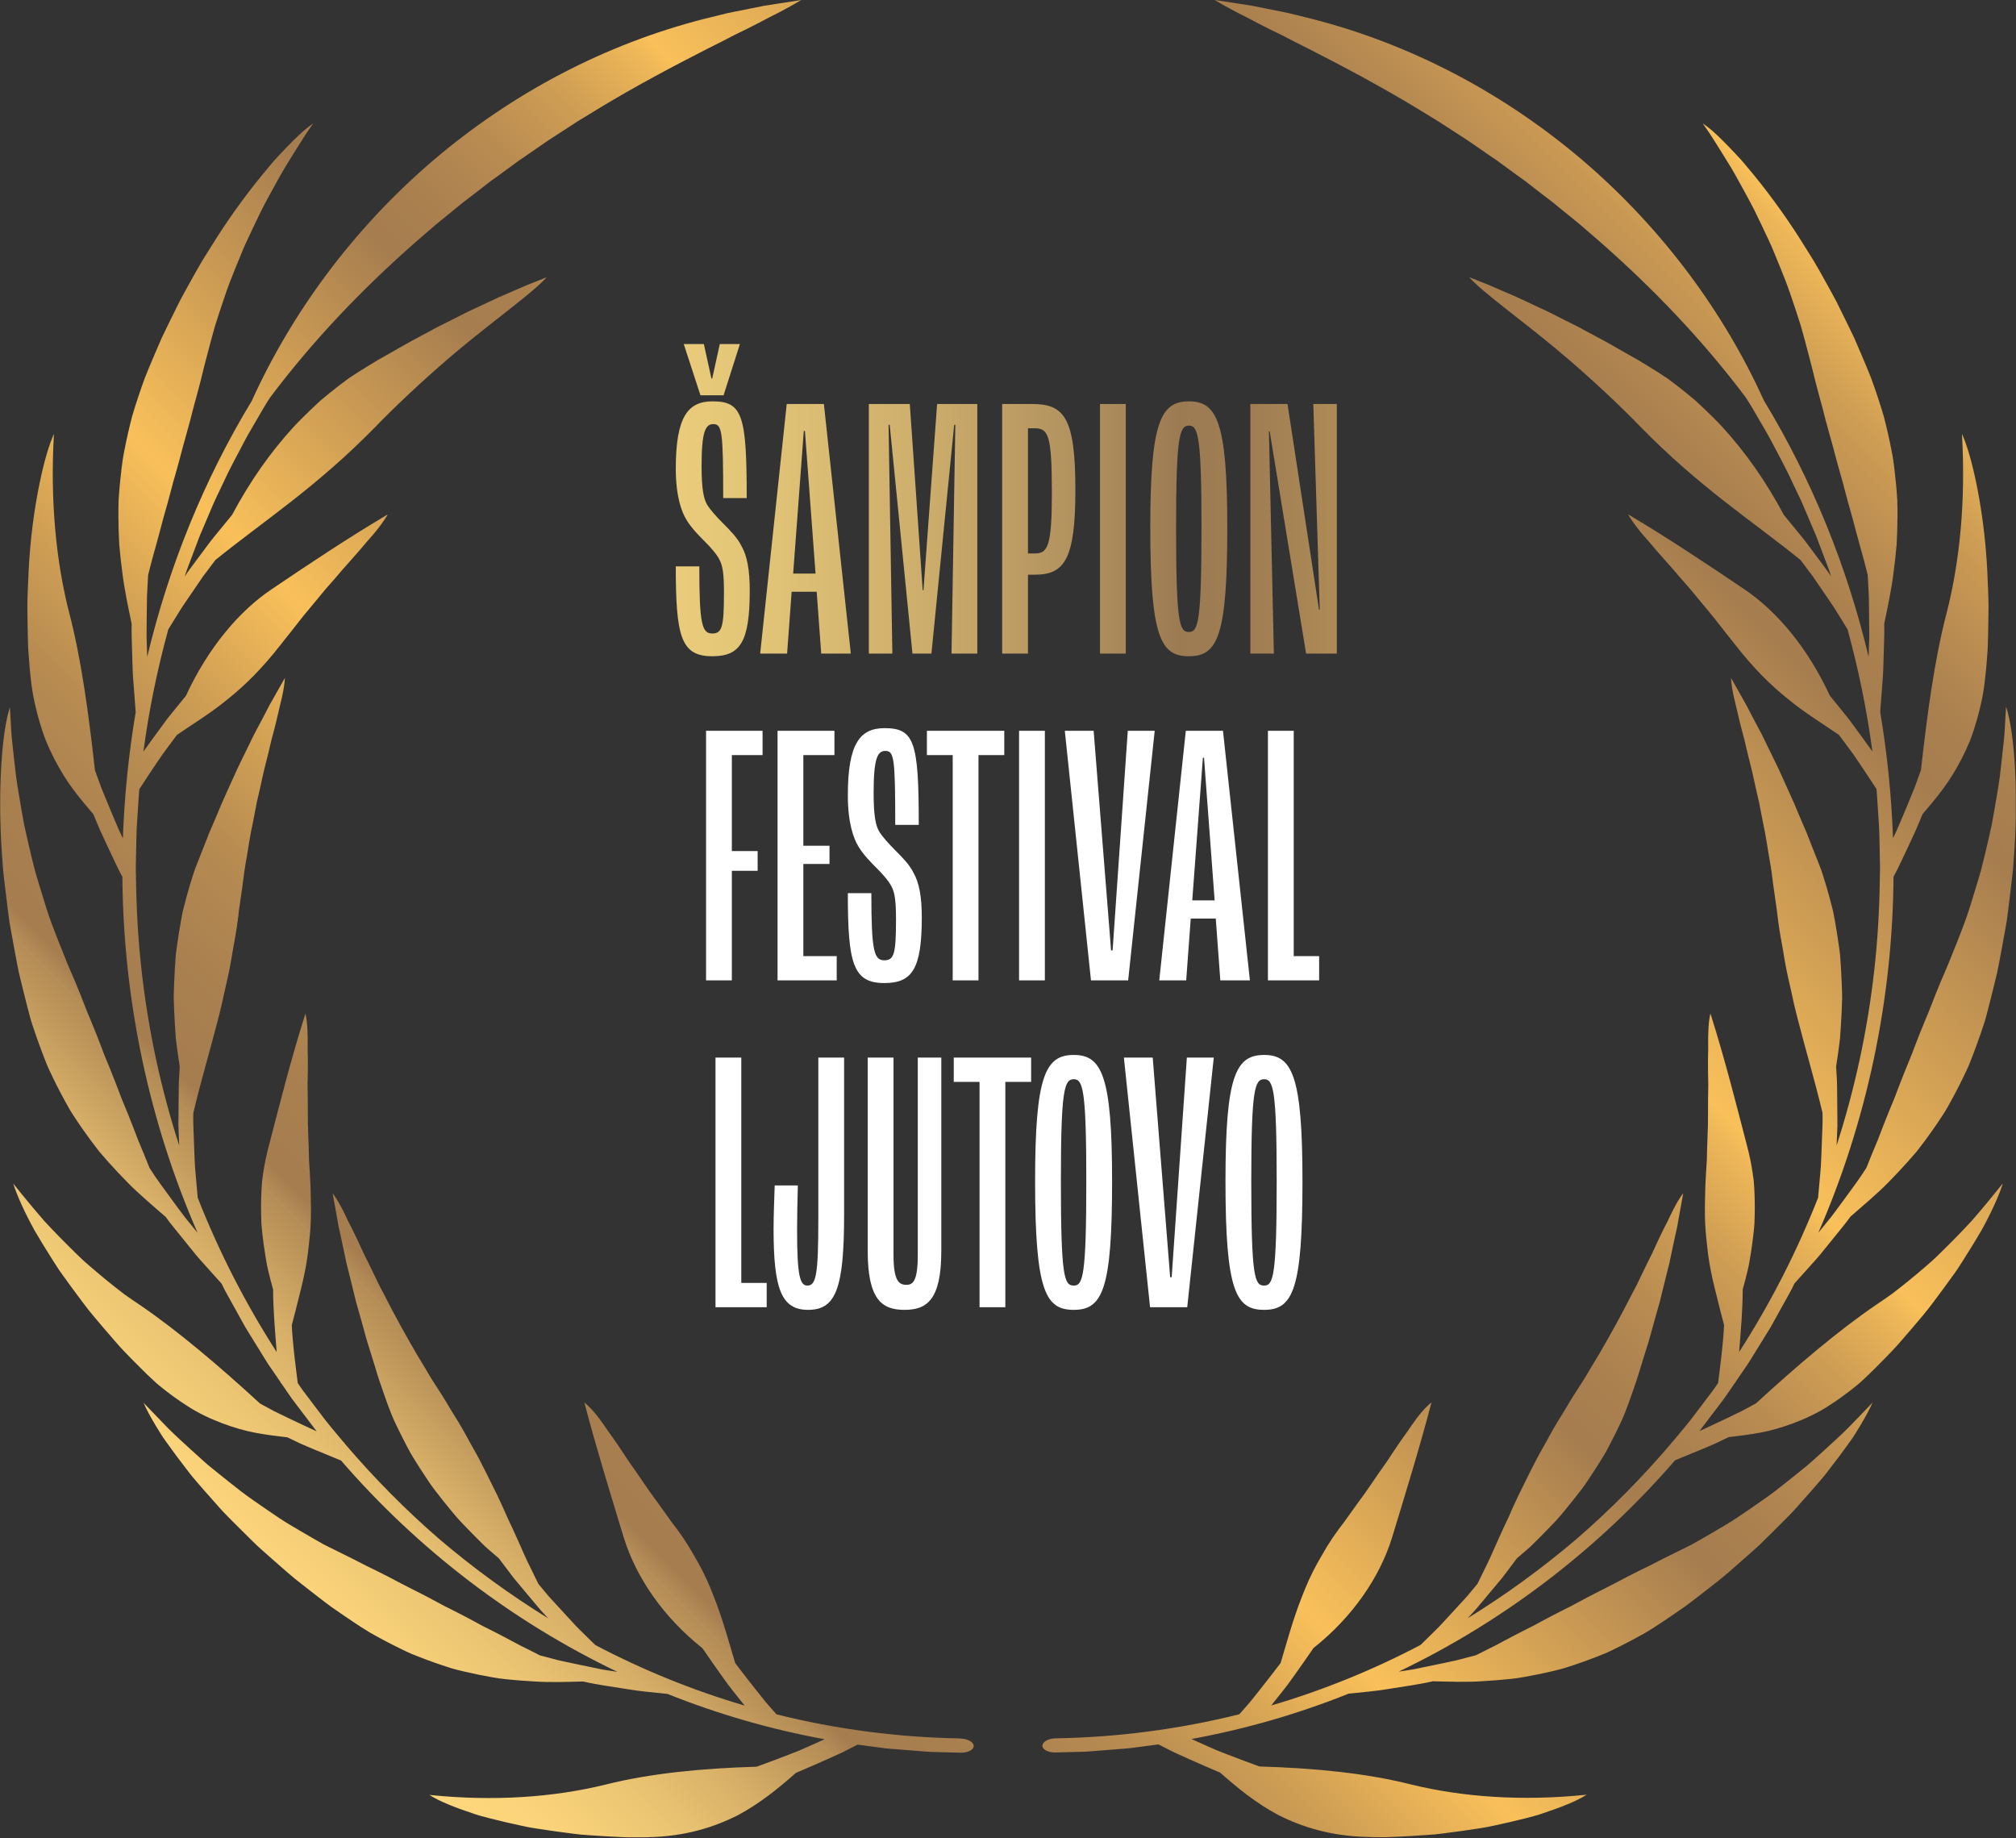 <svg xmlns="http://www.w3.org/2000/svg" width="691" height="630" viewBox="0 0 691 630" fill="none"><rect x="0" y="0" width="691" height="630" fill="#333333" stroke="none"/><g clip-path="url(#clip0_424_2721)"><path d="M329.18 595.79C307.96 595.44 286.78 592.68 266.14 587.54C264.88 586.11 263.63 584.71 262.41 583.27L258.84 578.8C256.49 575.83 254.21 572.89 251.99 569.96C249.72 562.33 247.71 554.87 244.73 547.36C243.28 543.51 241.58 539.68 239.48 535.88C238.96 534.93 238.41 533.99 237.84 533.03C237.28 532.03 236.7 531.04 236.09 530.04C234.87 528.05 233.53 526.06 232.06 524.08C231.34 523.06 230.3 521.85 229.18 520.2C228.05 518.62 226.73 516.79 225.3 514.79C222.38 510.98 219.29 506.12 216.1 501.68C215.29 500.59 214.55 499.38 213.8 498.24C213.04 497.11 212.29 495.99 211.55 494.89C210.08 492.7 208.57 490.76 207.29 488.79C205.97 486.88 204.71 485.19 203.52 483.83C202.93 483.15 202.36 482.54 201.81 482.02C201.26 481.51 200.78 481.01 200.3 480.66L200.42 481.15C204.39 496.3 209.16 511.69 213.93 527.36C218.12 540.6 227.24 554.13 240.76 564.86C243.01 568.14 245.33 571.46 247.72 574.8L249.53 577.31C250.14 578.13 250.77 578.91 251.4 579.72L255.24 584.54C237.57 579.35 220.39 572.38 204.01 563.76L198.88 558.72C198.02 557.91 197.21 557.01 196.39 556.13L193.95 553.49L189.14 548.25C188.74 547.81 188.34 547.39 187.95 546.94L186.81 545.57L184.54 542.84C183.33 540.35 182.11 537.86 180.89 535.37C180.28 534.16 179.73 532.85 179.16 531.58C178.6 530.31 178.03 529.04 177.46 527.75C176.32 525.21 175.16 522.67 173.95 520.15C172.81 517.54 171.63 514.91 170.37 512.29C167.77 507.15 165.22 501.59 162.05 496.09C161.23 494.74 160.5 493.25 159.69 491.81C158.89 490.36 158.05 488.9 157.17 487.44C156.28 485.99 155.37 484.52 154.43 483C153.53 481.46 152.59 479.9 151.61 478.33C150.65 476.83 149.36 474.83 147.84 472.46C146.4 470.01 144.73 467.21 142.89 464.2C139.33 458.08 135.32 450.93 131.66 443.66L130.24 440.98C129.75 440.1 129.36 439.15 128.92 438.26C128.06 436.44 127.19 434.66 126.33 432.92C124.53 429.49 123.08 426.03 121.57 422.96C120.82 421.42 120.09 419.96 119.37 418.59C118.71 417.19 118.09 415.87 117.47 414.67C116.24 412.27 115.07 410.33 114.01 408.96L114.14 409.68C114.65 412.52 115.17 415.36 115.68 418.19L116.05 420.34L116.52 422.44C116.83 423.85 117.13 425.26 117.44 426.67C117.74 428.09 118.04 429.52 118.34 430.94L118.79 433.09L119.33 435.19C120.03 438.03 120.73 440.85 121.43 443.66L121.94 445.8C122.12 446.51 122.34 447.19 122.53 447.89C122.93 449.29 123.32 450.69 123.72 452.09C124.11 453.5 124.5 454.91 124.89 456.32C125.28 457.73 125.64 459.17 126.1 460.54C126.97 463.34 127.84 466.13 128.7 468.91C129.14 470.3 129.52 471.75 130.01 473.12C130.48 474.5 130.96 475.88 131.43 477.25C132.27 479.71 133.18 482.2 134.18 484.73C135.2 487.23 136.42 489.65 137.66 492.15C138.28 493.39 138.93 494.64 139.59 495.9C140.25 497.16 140.93 498.42 141.69 499.62C143.19 502.05 144.75 504.49 146.4 506.94C148 509.44 149.83 511.76 151.71 514.11C153.6 516.44 155.49 518.85 157.55 521.12C159.65 523.34 161.8 525.56 164.02 527.76L165.69 529.41L166.53 530.23L167.41 531C168.6 532.02 169.79 533.04 170.99 534.07L174.98 539.36L175.99 540.69L177.04 541.96L179.16 544.5L183.45 549.62C184.18 550.47 184.88 551.36 185.63 552.18L187.9 554.63C174.86 546.59 162.41 537.54 150.68 527.56C139.02 517.49 128.14 506.46 118.1 494.67L118.04 494.41L117.81 494.32C115.1 491.01 112.24 487.82 109.72 484.34L105.84 479.21L103.9 476.65C103.25 475.8 102.68 474.89 102.06 474.01C101.21 467.28 100.34 460.8 100.01 454.17C100.9 450.7 101.82 447.28 102.65 443.8C103.55 440.27 104.42 436.62 105.05 432.81C105.37 430.9 105.63 428.94 105.83 426.92C106.04 424.9 106.3 422.74 106.42 420.55C106.72 416.13 106.55 411.48 106.42 406.18C106.36 404.85 106.27 403.09 106.14 401.01C106.07 399.98 106 398.86 105.92 397.67C105.89 396.47 105.86 395.2 105.83 393.88C105.76 391.25 105.66 388.42 105.54 385.51C105.47 382.58 105.54 379.52 105.49 376.52C105.47 375.03 105.44 373.53 105.42 372.05C105.45 370.56 105.48 369.08 105.5 367.63C105.54 364.74 105.53 361.97 105.45 359.43C105.54 354.28 105.37 350.01 104.68 347.35L104.54 347.84C99.69 363.15 95.75 378.81 91.74 394.28C90.92 397.57 90.28 401.09 89.83 404.82C89.53 408.48 89.42 412.35 89.51 416.41C89.53 417.42 89.56 418.45 89.61 419.48C89.68 420.5 89.79 421.52 89.9 422.56C90.13 424.63 90.4 426.74 90.73 428.88C90.9 429.95 91.08 431.04 91.26 432.12C91.44 433.21 91.64 434.31 91.91 435.38C92.43 437.54 93 439.73 93.61 441.95C93.63 449.08 94.27 456.08 94.84 463.38C84.14 446.75 75.05 429 67.77 410.49L67.12 403.18L66.81 399.56C66.74 398.34 66.71 397.12 66.65 395.9L66.38 388.65L66.25 385.06C66.2 383.87 66.25 382.65 66.26 381.45C68.84 370.49 71.99 360.09 74.89 348.75C75.63 345.91 76.31 343.02 76.92 340.06C77.57 337.09 78.34 334.02 78.91 330.86C79.21 329.28 79.49 327.67 79.74 326.04C79.98 324.41 80.37 322.73 80.64 321.02C80.93 319.31 81.2 317.58 81.44 315.8C81.55 314.91 81.67 314.02 81.78 313.11C81.89 312.2 81.97 311.29 82.14 310.36C82.42 308.56 82.76 306.17 83.14 303.34C83.32 301.93 83.52 300.41 83.73 298.8C83.93 297.19 84.29 295.49 84.57 293.73C85.19 290.2 85.69 286.39 86.56 282.49C86.94 280.54 87.33 278.55 87.72 276.55L88 275.05L88.35 273.55L89.04 270.56C89.48 268.57 89.92 266.58 90.35 264.61C90.8 262.64 91.35 260.72 91.8 258.82C92.27 256.92 92.71 255.06 93.12 253.26C93.6 251.47 94.08 249.73 94.49 248.06C94.91 246.39 95.29 244.79 95.62 243.27C95.93 241.75 96.35 240.34 96.63 239.02C97.22 236.37 97.57 234.11 97.63 232.36L97.28 232.99C95.87 235.49 94.46 237.97 93.06 240.45C92.31 241.69 91.71 242.97 91.04 244.24C90.37 245.51 89.7 246.79 89.04 248.05C88.36 249.33 87.68 250.61 87 251.88C86.37 253.18 85.75 254.47 85.12 255.76C83.88 258.36 82.52 260.95 81.31 263.58C78.97 268.85 76.41 274.14 74.25 279.52C73.67 280.87 73.1 282.21 72.53 283.55L71.66 285.57L70.87 287.6C69.79 290.33 68.71 293.05 67.65 295.76C66.62 298.19 65.9 300.69 65.1 303.28C64.33 305.87 63.6 308.53 62.91 311.26C62.53 312.63 62.33 314 62.06 315.4C61.81 316.8 61.57 318.21 61.34 319.63C61.11 321.06 60.89 322.5 60.69 323.96C60.5 325.42 60.24 326.9 60.17 328.37C59.95 331.32 59.79 334.33 59.67 337.39C59.62 338.92 59.55 340.46 59.54 342C59.6 343.54 59.65 345.09 59.71 346.64C59.85 349.75 60.04 352.9 60.28 356.07C60.65 359.22 61.12 362.38 61.61 365.57L61.41 368.92C61.34 370.04 61.27 371.17 61.28 372.27L61.21 378.99L61.16 385.79L61.42 392.58C55.1 373.02 50.76 352.76 48.49 332.26C47.35 322.01 46.75 311.7 46.62 301.38C46.6 300.09 46.54 298.8 46.54 297.51L46.62 293.64L46.78 285.9C46.78 284.61 46.89 283.32 46.97 282.04L47.22 278.18C47.4 275.61 47.52 273.03 47.75 270.46C49.85 267.24 51.95 264.07 54.04 260.97C54.57 260.2 55.07 259.42 55.62 258.66L57.29 256.38L60.61 251.9C66.27 247.98 72.32 244.38 78.08 239.6C84.02 234.86 89.94 229 96.25 220.9C97 219.86 98.14 218.52 99.41 216.91C100.67 215.31 102.13 213.45 103.72 211.42C105.33 209.41 107.17 207.3 108.98 205.08C109.9 203.98 110.78 202.84 111.75 201.73C112.72 200.63 113.7 199.51 114.68 198.4C118.44 193.89 122.51 189.62 125.66 185.76C127.35 183.89 128.84 182.13 130.05 180.53C130.66 179.73 131.19 178.97 131.66 178.26C132.12 177.55 132.57 176.92 132.89 176.32L132.45 176.57C119.03 184.53 105.91 193.3 93.04 201.99C82.07 209.35 71.4 221.89 63.71 238.48L59.97 243.07C58.74 244.62 57.42 246.17 56.28 247.78C53.92 250.97 51.54 254.24 49.16 257.57C51.03 243.43 53.92 229.44 57.68 215.71L61.49 209.54C62.1 208.51 62.79 207.51 63.47 206.52L65.5 203.54L69.53 197.64L73.81 191.94C90.99 178.05 108.19 167.18 128.67 146.3C133.57 141.15 145.42 129.68 157.74 119.46C170.1 109.19 182.85 100.13 187.39 95.01L186.73 95.28C185.43 95.8 184.13 96.31 182.83 96.83C181.52 97.34 180.2 97.84 178.94 98.43C176.35 99.55 173.77 100.67 171.2 101.78C168.62 102.93 166.12 104.18 163.54 105.36C162.26 105.97 160.95 106.53 159.69 107.17C158.43 107.81 157.17 108.45 155.91 109.09C154.64 109.73 153.37 110.36 152.1 111L150.18 111.95L148.32 112.96C145.8 114.31 143.29 115.66 140.79 117C138.28 118.36 135.86 119.82 133.36 121.22C132.11 121.92 130.86 122.63 129.61 123.33C128.39 124.07 127.18 124.81 125.96 125.55C123.79 126.86 121.6 128.26 119.39 129.75C117.27 131.3 115.14 132.95 113.01 134.67C111.94 135.53 110.87 136.42 109.8 137.32C108.78 138.26 107.75 139.22 106.73 140.2C104.7 142.17 102.61 144.18 100.62 146.33C92.71 154.95 85.54 165.16 79.54 176.47L75.37 181.56C74 183.28 72.51 184.97 71.23 186.76L67.24 192.12C65.91 193.92 64.52 195.72 63.3 197.59L63.97 195.56L64.72 193.56L66.23 189.56L67.74 185.56L68.5 183.56L69.34 181.6L72.68 173.74C73.22 172.42 73.83 171.14 74.44 169.86L76.27 166.01C78.62 160.83 81.37 155.86 84 150.83C85.33 148.32 86.83 145.91 88.23 143.45C89.65 141 91.06 138.53 92.62 136.17C107.21 116.79 123.86 99.31 142.43 82.99C144.77 80.97 147.11 78.94 149.47 76.9C151.89 74.94 154.32 72.96 156.76 70.98L158.58 69.48L160.46 68.04C161.71 67.08 162.97 66.11 164.24 65.14C165.5 64.16 166.76 63.19 168.02 62.2C169.32 61.26 170.62 60.33 171.92 59.38C173.22 58.43 174.53 57.48 175.84 56.52L177.8 55.07L179.82 53.7C182.51 51.85 185.22 49.98 187.95 48.1C190.74 46.32 193.55 44.5 196.36 42.65C197.75 41.69 199.22 40.85 200.67 39.96C202.12 39.07 203.58 38.18 205.04 37.28C217.84 29.52 230.75 22.69 242.71 16.59C245.71 15.11 248.64 13.62 251.48 12.12C254.35 10.74 257.13 9.37 259.81 7.98C261.15 7.3 262.45 6.55 263.75 5.91C265.05 5.27 266.32 4.62 267.56 3.97C270.04 2.67 272.39 1.35 274.62 0.02L266.23 1.31L262.02 1.96L257.85 2.79L249.48 4.47L241.18 6.52C224.59 10.76 208.07 17.08 192.35 25.31C176.62 33.53 161.69 43.67 148.13 55.27C134.58 66.88 122.44 79.97 112.05 93.88C101.66 107.79 93.03 122.53 86.3 137.38C69.92 164.38 57.84 194.16 50.46 225.12L50.23 218.14L50.29 211.16C50.32 208.82 50.33 206.46 50.39 204.1L50.77 197.04C51.2 195.37 51.63 193.71 52.06 192.05C52.47 190.38 52.99 188.77 53.43 187.12C54.36 183.85 55.17 180.55 56.06 177.31C57 174.09 57.89 170.87 58.73 167.65C58.94 166.84 59.15 166.04 59.35 165.24C59.58 164.45 59.81 163.66 60.04 162.87C60.48 161.28 60.92 159.71 61.36 158.14C62.97 151.78 64.86 145.69 66.35 139.53C67.18 136.5 68.02 133.51 68.77 130.52C69.14 129.02 69.51 127.53 69.87 126.05C70.22 124.56 70.65 123.13 71.01 121.67C71.85 118.41 72.74 115.1 73.68 111.77C74.7 108.49 75.8 105.21 76.93 101.88C77.51 100.23 78.05 98.53 78.7 96.89C79.35 95.25 80.01 93.6 80.66 91.95C81.34 90.29 82.02 88.64 82.7 86.97L83.74 84.47L84.87 82.02C86.4 78.75 87.97 75.45 89.59 72.13C91.25 68.85 93.06 65.64 94.85 62.36C95.77 60.74 96.65 59.06 97.63 57.47C98.61 55.87 99.6 54.28 100.59 52.67C102.6 49.49 104.57 46.19 106.79 43.1L107.35 42.3C106.4 42.95 105.33 43.78 104.17 44.74C103.03 45.74 101.81 46.9 100.51 48.19C99.21 49.48 97.83 50.9 96.38 52.44C95.66 53.21 94.93 54 94.17 54.82C93.43 55.65 92.71 56.53 91.96 57.43C85.94 64.55 79.4 73.31 73.58 82.56C72.14 84.87 70.69 87.19 69.26 89.48C67.87 91.8 66.59 94.16 65.3 96.45C64.03 98.75 62.76 101 61.6 103.21C60.49 105.46 59.41 107.64 58.37 109.74C57.35 111.83 56.38 113.84 55.46 115.74C54.62 117.68 53.83 119.51 53.1 121.21C51.66 124.61 50.44 127.45 49.61 129.62C47.96 134.14 46.53 138.47 45.3 142.63C44.2 146.86 43.3 150.91 42.55 154.79C42.15 156.72 41.9 158.66 41.66 160.56C41.43 162.45 41.23 164.31 41.06 166.13C40.89 167.95 40.76 169.73 40.65 171.48C40.59 173.25 40.58 174.99 40.58 176.7C40.58 180.12 40.69 183.42 40.87 186.61C41.14 189.84 41.51 192.98 41.91 196.04C42.63 202.13 43.95 208.06 45.13 213.83C45.06 216.37 45.15 218.93 45.22 221.48L45.45 229.06C45.47 230.31 45.56 231.57 45.66 232.83L45.94 236.6L46.51 244.06C44.1 258.35 42.64 272.81 42.11 287.3L40.77 284.47L39.55 281.62L37.12 275.83L34.71 269.94L32.54 263.96C30.32 244.03 27.8 225.67 23.78 210.28C19.16 192.31 17.22 171.6 18.45 149.44L18.48 148.73C15.08 156.13 11.49 172.99 10.21 189.6C9.85 193.74 9.72 197.91 9.54 201.85C9.48 203.83 9.37 205.75 9.38 207.64C9.4 209.52 9.42 211.34 9.44 213.09C9.5 216.58 9.57 219.74 9.67 222.45C9.86 225.18 10.04 227.46 10.19 229.15C10.5 232.5 10.87 235.61 11.4 238.53C11.98 241.46 12.64 244.17 13.36 246.7C14.08 249.24 14.85 251.59 15.71 253.79C16.62 256 17.58 258.06 18.57 260C20.58 263.87 22.64 267.24 24.94 270.35C27.26 273.46 29.64 276.3 32.02 279.08C32.79 280.92 33.51 282.75 34.32 284.57L36.82 289.97L39.33 295.28L40.58 297.9L41.95 300.5C42.24 342.44 51.04 384.31 67.73 422.52L63.39 417.18C61.98 415.37 60.66 413.51 59.28 411.65C56.56 407.92 53.72 404.19 51.24 400.25C49.98 397.06 48.69 393.9 47.36 390.77C46.15 387.6 44.95 384.45 43.68 381.34C43.04 379.79 42.4 378.24 41.76 376.7C41.14 375.15 40.59 373.59 39.99 372.05C38.8 368.96 37.58 365.91 36.32 362.9C35.66 361.4 35.15 359.87 34.56 358.37C33.97 356.86 33.39 355.37 32.81 353.88C32.2 352.39 31.6 350.92 31 349.45C30.39 347.98 29.74 346.53 29.21 345.06C28.09 342.14 26.94 339.26 25.75 336.42C24.56 333.58 23.29 330.79 22.22 328.03C19.73 321.82 17.06 315.38 15.1 308.69C14.05 305.35 13.03 301.96 12.02 298.51C11.11 295.06 10.3 291.56 9.48 288.02C9.08 286.24 8.68 284.45 8.28 282.66C7.96 280.86 7.63 279.05 7.31 277.23C6.7 273.59 6.02 269.9 5.52 266.17C5.07 262.45 4.65 258.68 4.25 254.88L3.96 252.02L3.78 249.16C3.67 247.24 3.56 245.31 3.45 243.39L3.4 242.4C0.39 251.38 -0.93 273.75 0.89 295.7C1.02 298.44 1.43 301.18 1.72 303.89C2.05 306.59 2.38 309.27 2.7 311.9C2.87 313.21 3.04 314.51 3.21 315.79C3.44 317.07 3.66 318.33 3.88 319.58C4.33 322.06 4.77 324.47 5.2 326.78C5.64 329.08 6.03 331.29 6.48 333.36C6.98 335.42 7.46 337.37 7.89 339.17C8.78 342.77 9.55 345.77 10.15 348.02C10.31 348.6 10.45 349.18 10.62 349.74C10.8 350.31 10.99 350.87 11.17 351.43C11.55 352.54 11.92 353.64 12.28 354.72C13.03 356.88 13.79 358.97 14.56 361C15.36 363.02 16.06 364.99 16.96 366.87C17.84 368.75 18.73 370.57 19.62 372.33C20.51 374.09 21.42 375.79 22.32 377.44C23.24 379.09 24.1 380.7 25.12 382.21C27.1 385.26 29.09 388.12 31.09 390.82C32.09 392.17 33.09 393.48 34.09 394.75C35.15 396 36.22 397.22 37.28 398.4C39.41 400.77 41.53 403.02 43.65 405.17C45.72 407.34 48 409.34 50.2 411.31C52.41 413.28 54.61 415.18 56.8 417.07C58.23 419.12 59.9 421.05 61.45 423.01L66.15 428.82C67.67 430.76 69.38 432.59 71.02 434.44L75.95 439.92L77.04 442.13C77.42 442.86 77.83 443.57 78.23 444.29L80.62 448.6L83.01 452.91L84.21 455.06L85.5 457.15L90.67 465.52C91.11 466.21 91.52 466.93 91.98 467.6L93.37 469.63L96.15 473.68L96.18 473.94L96.41 474.07L99.31 478.29C100.26 479.71 101.35 481.02 102.36 482.4L108.54 490.55C105.34 489.08 102.11 487.56 98.85 486L93.94 483.62L89.16 481.04C74.75 467.82 60.9 456.09 48.2 447.41C46.31 446.16 44.42 444.85 42.51 443.49C40.67 442.1 38.84 440.64 37 439.15C35.16 437.65 33.3 436.1 31.44 434.5C30.51 433.69 29.58 432.88 28.65 432.06C27.74 431.23 26.86 430.36 25.97 429.5C22.41 426.02 18.8 422.37 15.23 418.5C11.82 414.58 8.4 410.47 4.98 406.18L4.54 405.63C5.74 409.51 8.3 415.23 11.8 421.62C13.64 424.78 15.68 428.11 17.83 431.49C18.37 432.33 18.91 433.18 19.46 434.04C20 434.9 20.57 435.74 21.18 436.57C22.38 438.22 23.59 439.89 24.8 441.56C26.02 443.19 27.24 444.83 28.44 446.45C29.65 448.06 30.84 449.63 32.12 451.11C34.62 454.1 37.04 456.92 39.28 459.48C41.47 462.07 43.67 464.29 45.54 466.19C47.41 468.09 48.99 469.66 50.18 470.82C51.36 471.96 52.51 473.04 53.65 474.07C54.83 475.07 56 476 57.15 476.89C59.45 478.66 61.67 480.22 63.82 481.6C68.05 484.42 72.32 486.3 76.25 487.81C78.23 488.56 80.15 489.18 82.03 489.72C83.9 490.27 85.75 490.71 87.63 491.05C91.35 491.75 94.94 492.2 98.5 492.6L103.05 494.77C104.58 495.46 106.16 496.1 107.7 496.76C110.8 498.06 113.86 499.32 116.9 500.55C143.27 531.06 175.77 555.81 211.62 572.97L208.29 572.46L206.62 572.2L204.98 571.86L198.37 570.49C196.16 570.02 193.92 569.57 191.7 569.07L185.1 567.34C183.6 566.58 182.11 565.83 180.63 565.08L178.39 563.98L176.2 562.8C173.28 561.23 170.36 559.71 167.43 558.24L165.23 557.14L163.09 555.97C161.65 555.21 160.22 554.45 158.8 553.69C157.36 552.95 155.93 552.22 154.5 551.49C153.78 551.13 153.06 550.77 152.35 550.42C151.65 550.04 150.95 549.66 150.25 549.29C144.7 546.24 138.98 543.56 133.63 540.65C130.91 539.24 128.19 537.89 125.48 536.59C122.82 535.22 120.21 533.86 117.58 532.59C116.1 531.86 114.62 531.12 113.13 530.39L110.89 529.26L108.71 528.03C105.8 526.37 102.88 524.66 99.93 522.9C96.93 521.18 94.13 519.2 91.24 517.23C88.38 515.24 85.42 513.26 82.6 511.1C79.8 508.92 76.99 506.69 74.16 504.4C72.77 503.24 71.29 502.13 69.96 500.9C68.6 499.67 67.24 498.45 65.88 497.22C63.17 494.73 60.38 492.24 57.73 489.6C55.12 486.93 52.5 484.22 49.87 481.46L49.2 480.75C50.12 482.91 51.6 485.66 53.52 488.83C54.01 489.62 54.51 490.44 55.03 491.28C55.3 491.7 55.57 492.13 55.84 492.56C56.14 492.98 56.44 493.41 56.74 493.84C57.97 495.57 59.29 497.38 60.68 499.25C62.08 501.12 63.56 503.06 65.09 505.03C66.65 506.99 68.37 508.91 70.08 510.9C71.82 512.86 73.58 514.86 75.37 516.87C76.25 517.88 77.2 518.85 78.15 519.81C79.1 520.77 80.06 521.73 81.01 522.69C82.93 524.59 84.85 526.5 86.75 528.38C87.69 529.33 88.68 530.23 89.67 531.1C90.66 531.98 91.64 532.85 92.61 533.72C96.52 537.15 100.2 540.5 103.88 543.27C107.51 546.1 110.79 548.7 113.72 550.82C116.69 552.89 119.2 554.6 121.09 555.86C123.05 557.15 124.94 558.42 126.86 559.55C128.8 560.65 130.71 561.69 132.59 562.67C134.47 563.65 136.31 564.58 138.12 565.45C139.03 565.88 139.91 566.32 140.82 566.71C141.73 567.08 142.64 567.44 143.54 567.8C147.13 569.21 150.6 570.43 153.96 571.49C155.62 572.05 157.33 572.44 158.99 572.84C160.65 573.23 162.29 573.59 163.9 573.92C165.51 574.25 167.1 574.55 168.67 574.82C170.24 575.09 171.77 575.35 173.34 575.49C176.45 575.82 179.49 576.05 182.45 576.22C188.34 576.66 194.21 576.41 199.89 576.28C204.66 577.39 209.59 578.02 214.37 578.8C219.13 579.64 224.01 580.02 228.78 580.53C246.2 587.5 264.27 592.71 282.65 596.07L276.97 598.62L274.09 599.89C273.13 600.29 272.17 600.65 271.2 601.03C267.33 602.53 263.38 604.02 259.35 605.48C240.58 606.04 222.87 607.74 207.39 611.65C189.53 616.01 169.27 617.37 147.87 615.22L147.19 615.14C150.41 617.28 155.99 619.49 162.59 621.67C164.23 622.24 166 622.68 167.79 623.15C169.59 623.61 171.44 624.06 173.32 624.5C175.2 624.94 177.1 625.36 179.02 625.77C179.98 625.97 180.93 626.19 181.91 626.35L184.84 626.82C188.75 627.43 192.63 627.96 196.34 628.42C197.27 628.53 198.18 628.64 199.09 628.75C200.01 628.82 200.91 628.89 201.81 628.95C203.59 629.07 205.31 629.18 206.96 629.29C210.26 629.48 213.25 629.62 215.82 629.71C218.4 629.77 220.59 629.68 222.2 629.64C235.09 629.38 244.84 626.13 252.72 622.21C260.68 617.97 266.87 612.81 272.84 607.58C276.49 606.04 280.07 604.48 283.58 602.91L288.8 600.54L293.96 597.92L302.73 599.08C304.19 599.31 305.66 599.35 307.13 599.49L311.54 599.84L315.95 600.19C317.42 600.3 318.89 600.45 320.36 600.45L329.19 600.68C331.7 600.75 333.74 599.72 333.74 598.38C333.74 597.04 331.73 595.91 329.27 595.84L329.18 595.79ZM687.57 242.37L687.52 243.36C687.41 245.29 687.3 247.21 687.19 249.13L687.01 251.99L686.72 254.85C686.32 258.66 685.9 262.42 685.45 266.14C684.96 269.86 684.28 273.56 683.66 277.2C683.34 279.01 683.01 280.82 682.69 282.63C682.29 284.42 681.89 286.21 681.49 287.99C680.66 291.54 679.85 295.04 678.95 298.48C677.94 301.93 676.92 305.32 675.87 308.66C673.91 315.35 671.24 321.79 668.75 328C667.68 330.77 666.41 333.56 665.22 336.39C664.03 339.23 662.88 342.11 661.76 345.03C661.23 346.49 660.58 347.95 659.97 349.42C659.37 350.89 658.77 352.37 658.16 353.85C657.58 355.34 656.99 356.83 656.41 358.34C655.82 359.84 655.31 361.37 654.65 362.87C653.39 365.89 652.17 368.94 650.98 372.02C650.38 373.56 649.83 375.12 649.21 376.67C648.57 378.21 647.93 379.76 647.29 381.31C646.03 384.42 644.82 387.57 643.61 390.74C642.28 393.87 640.98 397.03 639.73 400.22C637.25 404.16 634.4 407.89 631.69 411.62C630.31 413.48 628.99 415.34 627.58 417.15L623.24 422.49C639.92 384.28 648.73 342.41 649.02 300.47L650.39 297.87L651.64 295.25L654.15 289.94L656.65 284.54C657.46 282.72 658.18 280.9 658.95 279.05C661.33 276.27 663.71 273.43 666.03 270.32C668.32 267.21 670.39 263.84 672.4 259.97C673.39 258.03 674.35 255.98 675.26 253.76C676.11 251.56 676.88 249.2 677.6 246.67C678.32 244.14 678.98 241.42 679.56 238.5C680.09 235.59 680.45 232.48 680.77 229.12C680.92 227.43 681.11 225.15 681.29 222.42C681.39 219.71 681.47 216.55 681.52 213.06C681.54 211.31 681.56 209.49 681.58 207.61C681.58 205.72 681.48 203.8 681.42 201.82C681.24 197.87 681.12 193.71 680.75 189.57C679.47 172.95 675.88 156.1 672.48 148.7L672.51 149.41C673.74 171.56 671.8 192.27 667.18 210.25C663.16 225.63 660.64 244 658.42 263.93L656.25 269.91L653.84 275.8L651.41 281.59L650.19 284.44L648.85 287.27C648.32 272.78 646.87 258.32 644.45 244.03L645.02 236.57L645.3 232.8C645.4 231.54 645.49 230.28 645.51 229.03L645.74 221.45C645.82 218.91 645.91 216.34 645.83 213.8C647.01 208.03 648.33 202.11 649.05 196.01C649.45 192.95 649.82 189.81 650.09 186.58C650.27 183.38 650.37 180.09 650.38 176.67C650.38 174.96 650.37 173.22 650.31 171.45C650.2 169.7 650.07 167.92 649.9 166.1C649.73 164.28 649.53 162.42 649.3 160.53C649.07 158.64 648.81 156.69 648.41 154.76C647.66 150.87 646.76 146.82 645.66 142.6C644.43 138.45 643 134.11 641.35 129.59C640.52 127.42 639.3 124.58 637.86 121.18C637.13 119.48 636.34 117.65 635.5 115.71C634.58 113.81 633.61 111.8 632.59 109.71C631.55 107.61 630.47 105.43 629.36 103.18C628.19 100.97 626.93 98.72 625.66 96.42C624.37 94.13 623.09 91.76 621.7 89.45C620.27 87.16 618.82 84.84 617.38 82.53C611.56 73.29 605.02 64.52 599 57.4C598.25 56.51 597.53 55.62 596.79 54.79C596.03 53.98 595.3 53.18 594.58 52.41C593.14 50.88 591.76 49.46 590.45 48.16C589.15 46.87 587.93 45.7 586.79 44.71C585.62 43.74 584.56 42.92 583.61 42.27L584.17 43.07C586.39 46.16 588.35 49.45 590.37 52.64C591.36 54.24 592.34 55.84 593.33 57.44C594.31 59.03 595.19 60.71 596.1 62.33C597.9 65.61 599.7 68.82 601.36 72.1C602.98 75.42 604.56 78.71 606.08 81.99L607.21 84.44L608.25 86.94C608.93 88.6 609.61 90.26 610.29 91.92C610.95 93.57 611.6 95.21 612.25 96.86C612.89 98.5 613.44 100.2 614.02 101.85C615.15 105.18 616.26 108.46 617.27 111.74C618.21 115.07 619.1 118.38 619.94 121.64C620.3 123.1 620.72 124.53 621.08 126.02C621.45 127.5 621.81 128.99 622.18 130.49C622.93 133.48 623.78 136.47 624.6 139.5C626.09 145.66 627.98 151.75 629.59 158.11C630.03 159.68 630.47 161.26 630.91 162.84C631.14 163.63 631.37 164.42 631.6 165.21C631.81 166.01 632.01 166.82 632.22 167.62C633.06 170.84 633.95 174.06 634.88 177.28C635.77 180.52 636.58 183.82 637.51 187.09C637.95 188.73 638.47 190.35 638.88 192.02C639.31 193.68 639.74 195.34 640.17 197.01L640.55 204.07C640.61 206.43 640.62 208.79 640.65 211.13L640.71 218.11L640.48 225.09C633.1 194.13 621.02 164.35 604.64 137.35C597.91 122.5 589.28 107.76 578.89 93.85C568.5 79.94 556.36 66.85 542.81 55.24C529.26 43.64 514.32 33.51 498.59 25.28C482.86 17.05 466.35 10.73 449.76 6.49L441.46 4.44L433.09 2.76L428.92 1.93L424.71 1.28L416.32 -0.01C418.54 1.32 420.9 2.64 423.38 3.94C424.62 4.59 425.89 5.24 427.19 5.88C428.49 6.51 429.79 7.26 431.13 7.95C433.8 9.35 436.59 10.72 439.46 12.09C442.3 13.59 445.22 15.08 448.23 16.56C460.18 22.66 473.1 29.5 485.9 37.25C487.36 38.15 488.82 39.04 490.27 39.93C491.72 40.82 493.18 41.66 494.58 42.62C497.4 44.48 500.2 46.29 502.99 48.07C505.72 49.95 508.43 51.82 511.12 53.67L513.14 55.04L515.1 56.49C516.41 57.45 517.71 58.4 519.02 59.35C520.33 60.29 521.63 61.23 522.92 62.17C524.18 63.15 525.45 64.13 526.7 65.11C527.96 66.08 529.22 67.04 530.48 68.01L532.36 69.45L534.18 70.95C536.63 72.94 539.06 74.91 541.47 76.87C543.83 78.91 546.18 80.94 548.51 82.96C567.08 99.28 583.73 116.76 598.32 136.14C599.88 138.5 601.29 140.97 602.71 143.42C604.12 145.88 605.61 148.3 606.94 150.8C609.57 155.83 612.33 160.8 614.67 165.98L616.5 169.83C617.12 171.11 617.73 172.39 618.26 173.71L621.6 181.57L622.44 183.53L623.2 185.53L624.71 189.53L626.22 193.53L626.97 195.53L627.64 197.56C626.42 195.69 625.03 193.9 623.7 192.09L619.71 186.73C618.43 184.94 616.94 183.25 615.57 181.53L611.4 176.44C605.4 165.13 598.23 154.92 590.32 146.3C588.34 144.15 586.25 142.14 584.21 140.17C583.19 139.19 582.16 138.23 581.14 137.29C580.07 136.38 579 135.5 577.93 134.64C575.79 132.91 573.67 131.27 571.55 129.72C569.35 128.23 567.16 126.83 564.98 125.52C563.77 124.78 562.55 124.05 561.33 123.3C560.08 122.6 558.83 121.9 557.58 121.19C555.08 119.79 552.66 118.33 550.15 116.97C547.65 115.63 545.14 114.29 542.62 112.93L540.76 111.92L538.84 110.97C537.57 110.33 536.3 109.7 535.03 109.06C533.77 108.42 532.51 107.78 531.25 107.14C529.99 106.5 528.67 105.94 527.4 105.33C524.82 104.15 522.31 102.9 519.74 101.75C517.17 100.64 514.59 99.52 512 98.4C510.74 97.81 509.42 97.31 508.11 96.8C506.81 96.28 505.51 95.77 504.21 95.25L503.55 94.98C508.09 100.1 520.84 109.16 533.2 119.43C545.53 129.66 557.38 141.12 562.27 146.27C582.75 167.15 599.95 178.02 617.13 191.91L621.41 197.61L625.44 203.51L627.47 206.49C628.15 207.49 628.84 208.49 629.45 209.51L633.26 215.68C637.02 229.41 639.9 243.39 641.78 257.54C639.39 254.21 637.02 250.94 634.66 247.75C633.51 246.15 632.2 244.59 630.96 243.04L627.22 238.45C619.54 221.87 608.87 209.33 597.89 201.96C585.03 193.28 571.9 184.51 558.48 176.54L558.04 176.29C558.36 176.89 558.81 177.52 559.27 178.23C559.73 178.94 560.27 179.7 560.88 180.5C562.09 182.1 563.58 183.86 565.27 185.73C568.42 189.59 572.49 193.86 576.25 198.37C577.23 199.49 578.21 200.6 579.18 201.7C580.15 202.81 581.03 203.95 581.95 205.05C583.75 207.27 585.6 209.38 587.21 211.39C588.8 213.42 590.26 215.28 591.52 216.88C592.79 218.49 593.93 219.83 594.68 220.87C600.99 228.97 606.91 234.83 612.85 239.57C618.62 244.35 624.67 247.95 630.32 251.87L633.65 256.35L635.32 258.63C635.87 259.39 636.37 260.17 636.9 260.94C638.99 264.04 641.08 267.2 643.19 270.43C643.42 273 643.54 275.58 643.72 278.15L643.97 282.01C644.05 283.3 644.15 284.58 644.16 285.87L644.32 293.61L644.4 297.48C644.4 298.77 644.35 300.06 644.32 301.35C644.19 311.67 643.59 321.98 642.45 332.23C640.18 352.73 635.84 372.98 629.52 392.55L629.79 385.76L629.74 378.96L629.67 372.24C629.67 371.13 629.61 370.01 629.54 368.89L629.34 365.54C629.83 362.35 630.3 359.19 630.67 356.04C630.91 352.87 631.1 349.72 631.24 346.61C631.3 345.06 631.35 343.51 631.41 341.97C631.4 340.43 631.34 338.88 631.28 337.36C631.16 334.31 631 331.3 630.78 328.34C630.71 326.87 630.45 325.39 630.26 323.93C630.05 322.47 629.84 321.03 629.61 319.6C629.38 318.17 629.14 316.76 628.89 315.37C628.62 313.97 628.42 312.6 628.04 311.23C627.35 308.5 626.62 305.84 625.85 303.25C625.05 300.66 624.33 298.16 623.3 295.73C622.23 293.02 621.16 290.3 620.08 287.57L619.29 285.54L618.42 283.52C617.85 282.18 617.27 280.83 616.7 279.49C614.54 274.11 611.97 268.82 609.64 263.55C608.42 260.92 607.07 258.33 605.83 255.73C605.21 254.44 604.58 253.14 603.95 251.85C603.27 250.58 602.59 249.3 601.91 248.02C601.24 246.75 600.58 245.48 599.91 244.21C599.23 242.94 598.63 241.66 597.89 240.42C596.49 237.94 595.08 235.45 593.67 232.96L593.32 232.33C593.38 234.08 593.73 236.34 594.32 238.99C594.59 240.32 595.01 241.72 595.33 243.24C595.66 244.76 596.04 246.36 596.46 248.03C596.88 249.7 597.36 251.43 597.83 253.23C598.24 255.04 598.68 256.9 599.15 258.79C599.6 260.69 600.15 262.61 600.6 264.58C601.03 266.55 601.47 268.54 601.91 270.53L602.6 273.52L602.95 275.02L603.23 276.52C603.62 278.52 604.01 280.51 604.39 282.46C605.26 286.36 605.76 290.18 606.38 293.7C606.66 295.47 607.02 297.16 607.21 298.77C607.42 300.38 607.62 301.9 607.8 303.31C608.18 306.13 608.52 308.53 608.8 310.33C608.96 311.26 609.05 312.17 609.16 313.08C609.28 313.99 609.39 314.88 609.5 315.77C609.74 317.54 610.01 319.28 610.3 320.99C610.57 322.69 610.97 324.38 611.2 326.01C611.45 327.64 611.73 329.25 612.03 330.83C612.61 333.99 613.37 337.06 614.02 340.03C614.63 342.99 615.31 345.88 616.05 348.72C618.94 360.06 622.09 370.45 624.68 381.42C624.68 382.62 624.74 383.84 624.69 385.03L624.56 388.62L624.29 395.87C624.24 397.08 624.2 398.31 624.13 399.53L623.82 403.15L623.17 410.46C615.89 428.97 606.81 446.72 596.1 463.35C596.67 456.05 597.32 449.05 597.33 441.92C597.95 439.7 598.52 437.51 599.03 435.35C599.31 434.28 599.5 433.18 599.69 432.09C599.87 431 600.04 429.92 600.22 428.85C600.55 426.7 600.82 424.6 601.05 422.53C601.16 421.49 601.28 420.48 601.34 419.45C601.39 418.41 601.42 417.39 601.44 416.38C601.52 412.33 601.42 408.46 601.12 404.79C600.66 401.06 600.03 397.54 599.21 394.25C595.2 378.77 591.26 363.12 586.41 347.81L586.27 347.32C585.58 349.99 585.41 354.25 585.5 359.4C585.42 361.94 585.41 364.7 585.45 367.6C585.48 369.05 585.5 370.53 585.53 372.02C585.51 373.5 585.48 375 585.46 376.49C585.41 379.49 585.48 382.55 585.41 385.48C585.29 388.38 585.19 391.21 585.12 393.85C585.09 395.17 585.06 396.44 585.03 397.64C584.95 398.83 584.88 399.94 584.81 400.98C584.68 403.06 584.58 404.82 584.53 406.15C584.4 411.45 584.23 416.1 584.53 420.52C584.65 422.72 584.91 424.87 585.12 426.89C585.32 428.91 585.58 430.87 585.9 432.78C586.53 436.59 587.4 440.24 588.3 443.77C589.13 447.26 590.05 450.67 590.94 454.14C590.6 460.77 589.74 467.26 588.89 473.98C588.27 474.86 587.7 475.77 587.05 476.62L585.11 479.18L581.23 484.31C578.71 487.79 575.86 490.98 573.14 494.29L572.91 494.38L572.85 494.64C562.8 506.43 551.93 517.46 540.27 527.53C528.54 537.51 516.09 546.57 503.05 554.6L505.32 552.15C506.07 551.33 506.78 550.44 507.5 549.59L511.79 544.47L513.91 541.93L514.96 540.66L515.97 539.33L519.96 534.04C521.16 533.01 522.35 531.99 523.54 530.97L524.42 530.2L525.26 529.38L526.93 527.73C529.14 525.53 531.3 523.31 533.4 521.09C535.46 518.82 537.36 516.42 539.24 514.08C541.11 511.73 542.95 509.41 544.55 506.91C546.19 504.46 547.76 502.02 549.26 499.59C550.03 498.4 550.71 497.13 551.36 495.87C552.02 494.61 552.67 493.37 553.29 492.12C554.52 489.62 555.74 487.2 556.77 484.7C557.77 482.17 558.68 479.68 559.52 477.22C559.99 475.85 560.46 474.47 560.94 473.09C561.42 471.73 561.8 470.28 562.25 468.88C563.11 466.11 563.98 463.32 564.85 460.51C565.31 459.15 565.67 457.7 566.06 456.29C566.45 454.88 566.84 453.47 567.23 452.06C567.63 450.66 568.02 449.26 568.42 447.86C568.62 447.16 568.83 446.47 569.01 445.77L569.52 443.63C570.22 440.82 570.92 437.99 571.62 435.16L572.16 433.06L572.61 430.91C572.91 429.49 573.21 428.07 573.51 426.64C573.82 425.23 574.12 423.82 574.43 422.41L574.9 420.31L575.27 418.16C575.78 415.33 576.29 412.49 576.81 409.65L576.94 408.93C575.88 410.29 574.71 412.24 573.48 414.64C572.86 415.84 572.24 417.16 571.58 418.56C570.86 419.93 570.12 421.39 569.38 422.93C567.87 426 566.43 429.46 564.62 432.89C563.76 434.63 562.89 436.42 562.03 438.23C561.59 439.13 561.2 440.07 560.71 440.95L559.29 443.63C555.63 450.89 551.62 458.04 548.06 464.17C546.22 467.18 544.55 469.98 543.11 472.43C541.58 474.8 540.3 476.8 539.34 478.3C538.35 479.87 537.41 481.42 536.52 482.97C535.59 484.48 534.67 485.96 533.78 487.41C532.9 488.87 532.06 490.33 531.26 491.78C530.45 493.22 529.72 494.71 528.9 496.06C525.73 501.56 523.17 507.12 520.58 512.26C519.32 514.88 518.14 517.51 517 520.12C515.79 522.64 514.63 525.17 513.49 527.72C512.92 529 512.35 530.28 511.79 531.55C511.22 532.83 510.67 534.13 510.06 535.34C508.84 537.84 507.63 540.32 506.41 542.81L504.14 545.54L503 546.91C502.61 547.36 502.21 547.78 501.81 548.22L497 553.46L494.56 556.1C493.75 556.98 492.93 557.88 492.07 558.69L486.94 563.73C470.56 572.35 453.38 579.32 435.71 584.51L439.55 579.69C440.18 578.88 440.81 578.1 441.42 577.28L443.23 574.77C445.63 571.43 447.95 568.11 450.19 564.83C463.71 554.1 472.83 540.57 477.02 527.33C481.79 511.65 486.56 496.27 490.52 481.12L490.64 480.63C490.16 480.98 489.68 481.48 489.13 481.99C488.58 482.51 488.01 483.12 487.42 483.8C486.24 485.17 484.97 486.85 483.65 488.76C482.37 490.73 480.86 492.67 479.39 494.86C478.65 495.96 477.9 497.08 477.14 498.21C476.38 499.35 475.65 500.56 474.84 501.65C471.65 506.08 468.56 510.94 465.64 514.76C464.21 516.76 462.89 518.59 461.76 520.17C460.64 521.82 459.61 523.03 458.88 524.05C457.41 526.03 456.07 528.02 454.85 530.01C454.24 531 453.66 532 453.1 533C452.53 533.96 451.98 534.9 451.46 535.85C449.37 539.65 447.67 543.48 446.21 547.33C443.23 554.84 441.22 562.3 438.95 569.93C436.73 572.86 434.45 575.8 432.1 578.77L428.53 583.24C427.31 584.68 426.06 586.08 424.8 587.51C404.16 592.65 382.98 595.41 361.76 595.76C359.29 595.82 357.29 596.96 357.29 598.3C357.29 599.64 359.32 600.67 361.84 600.6L370.67 600.37C372.14 600.37 373.61 600.22 375.08 600.11L379.49 599.76L383.9 599.41C385.37 599.27 386.84 599.23 388.3 599L397.07 597.84L402.23 600.46L407.45 602.83C410.96 604.4 414.55 605.96 418.19 607.5C424.15 612.73 430.35 617.88 438.31 622.13C446.19 626.05 455.94 629.29 468.83 629.56C470.44 629.6 472.63 629.69 475.21 629.63C477.78 629.54 480.77 629.41 484.07 629.21C485.72 629.1 487.45 628.99 489.22 628.87C490.11 628.8 491.02 628.73 491.94 628.67C492.85 628.56 493.76 628.45 494.69 628.34C498.4 627.88 502.28 627.34 506.19 626.74L509.12 626.27C510.1 626.1 511.05 625.88 512.01 625.69C513.93 625.28 515.83 624.86 517.71 624.42C519.59 623.98 521.44 623.53 523.24 623.07C525.04 622.6 526.81 622.16 528.44 621.59C535.04 619.41 540.62 617.2 543.84 615.06L543.16 615.14C521.76 617.3 501.5 615.94 483.64 611.57C468.16 607.66 450.45 605.96 431.68 605.4C427.65 603.94 423.7 602.45 419.83 600.95C418.86 600.57 417.9 600.21 416.94 599.81L414.06 598.54L408.38 595.99C426.76 592.63 444.83 587.42 462.25 580.45C467.01 579.94 471.89 579.56 476.66 578.72C481.44 577.93 486.37 577.31 491.14 576.2C496.83 576.33 502.7 576.58 508.58 576.14C511.55 575.97 514.58 575.73 517.69 575.41C519.26 575.27 520.79 575.01 522.36 574.74C523.93 574.47 525.51 574.17 527.13 573.84C528.74 573.51 530.38 573.15 532.04 572.76C533.7 572.36 535.41 571.96 537.07 571.41C540.43 570.35 543.89 569.13 547.49 567.72C548.39 567.36 549.29 566.99 550.21 566.63C551.12 566.25 552 565.8 552.91 565.37C554.72 564.5 556.56 563.57 558.44 562.59C560.32 561.61 562.23 560.57 564.17 559.47C566.09 558.34 567.98 557.07 569.94 555.78C571.83 554.52 574.34 552.81 577.32 550.74C580.25 548.62 583.53 546.01 587.16 543.19C590.84 540.42 594.53 537.07 598.43 533.64C599.4 532.78 600.38 531.9 601.37 531.02C602.36 530.15 603.35 529.25 604.29 528.3C606.19 526.41 608.11 524.51 610.03 522.61C610.99 521.65 611.94 520.69 612.89 519.73C613.84 518.77 614.79 517.81 615.67 516.79C617.46 514.77 619.23 512.78 620.96 510.82C622.67 508.83 624.4 506.91 625.95 504.95C627.49 502.97 628.96 501.04 630.36 499.17C631.76 497.3 633.08 495.49 634.3 493.76C634.6 493.33 634.91 492.9 635.2 492.48C635.48 492.05 635.75 491.62 636.01 491.2C636.53 490.35 637.04 489.53 637.52 488.75C639.43 485.58 640.91 482.83 641.84 480.67L641.17 481.38C638.55 484.14 635.93 486.86 633.31 489.52C630.66 492.16 627.86 494.65 625.16 497.14C623.8 498.37 622.44 499.6 621.08 500.82C619.74 502.05 618.27 503.16 616.88 504.32C614.06 506.6 611.24 508.84 608.44 511.02C605.62 513.18 602.66 515.15 599.8 517.15C596.91 519.11 594.11 521.09 591.11 522.82C588.16 524.59 585.23 526.3 582.33 527.95L580.15 529.18L577.91 530.31C576.42 531.05 574.94 531.78 573.46 532.51C570.83 533.78 568.21 535.14 565.56 536.51C562.84 537.81 560.12 539.16 557.41 540.57C552.05 543.49 546.34 546.16 540.79 549.21C540.09 549.59 539.39 549.97 538.69 550.34C537.97 550.7 537.26 551.06 536.54 551.41C535.11 552.14 533.68 552.88 532.24 553.61C530.82 554.37 529.39 555.13 527.95 555.89L525.81 557.06L523.61 558.16C520.68 559.63 517.75 561.15 514.84 562.72L512.65 563.9L510.41 565C508.92 565.75 507.43 566.51 505.94 567.26L499.34 568.99C497.12 569.5 494.88 569.94 492.67 570.41L486.06 571.78L484.42 572.12L482.75 572.38L479.42 572.89C515.27 555.73 547.77 530.98 574.14 500.47C577.18 499.24 580.24 497.98 583.34 496.68C584.88 496.02 586.46 495.39 587.99 494.69L592.54 492.52C596.09 492.12 599.68 491.67 603.41 490.97C605.29 490.64 607.14 490.19 609.01 489.64C610.89 489.1 612.82 488.47 614.79 487.73C618.72 486.22 622.99 484.33 627.22 481.52C629.37 480.14 631.59 478.57 633.89 476.81C635.04 475.92 636.21 474.99 637.39 473.99C638.53 472.97 639.68 471.88 640.86 470.74C642.05 469.59 643.63 468.02 645.5 466.11C647.37 464.21 649.57 461.99 651.76 459.4C654 456.84 656.42 454.02 658.92 451.03C660.2 449.55 661.39 447.97 662.6 446.37C663.8 444.75 665.02 443.12 666.24 441.48C667.45 439.82 668.66 438.15 669.86 436.49C670.47 435.66 671.04 434.82 671.58 433.96C672.13 433.11 672.67 432.26 673.21 431.41C675.36 428.03 677.4 424.69 679.24 421.54C682.74 415.16 685.3 409.44 686.5 405.55L686.06 406.1C682.64 410.38 679.23 414.49 675.81 418.42C672.25 422.28 668.63 425.94 665.07 429.42C664.17 430.29 663.3 431.15 662.39 431.98C661.46 432.8 660.52 433.61 659.6 434.42C657.74 436.02 655.89 437.57 654.04 439.07C652.19 440.57 650.36 442.02 648.53 443.41C646.62 444.77 644.73 446.07 642.84 447.33C630.15 456.01 616.29 467.74 601.88 480.96L597.1 483.54L592.19 485.92C588.93 487.48 585.69 489 582.49 490.47L588.67 482.32C589.68 480.95 590.77 479.63 591.72 478.21L594.62 473.99L594.85 473.86L594.88 473.6L597.66 469.55L599.05 467.52C599.51 466.84 599.92 466.13 600.36 465.44L605.53 457.07L606.82 454.98L608.02 452.83L610.41 448.52L612.8 444.21C613.19 443.49 613.6 442.78 613.99 442.05L615.08 439.84L620.01 434.36C621.65 432.51 623.36 430.69 624.88 428.74L629.58 422.93C631.13 420.97 632.8 419.04 634.23 416.99C636.42 415.1 638.62 413.19 640.83 411.23C643.03 409.26 645.31 407.26 647.38 405.09C649.5 402.93 651.62 400.69 653.75 398.32C654.81 397.13 655.88 395.92 656.94 394.67C657.94 393.4 658.94 392.09 659.94 390.74C661.94 388.04 663.93 385.18 665.91 382.13C666.93 380.61 667.79 379 668.71 377.36C669.62 375.71 670.52 374.01 671.41 372.25C672.3 370.49 673.19 368.67 674.07 366.79C674.97 364.92 675.68 362.94 676.47 360.92C677.24 358.89 678 356.8 678.75 354.64C679.12 353.55 679.49 352.46 679.86 351.35C680.04 350.79 680.22 350.23 680.41 349.66C680.58 349.09 680.73 348.52 680.88 347.94C681.48 345.7 682.25 342.69 683.14 339.09C683.58 337.29 684.05 335.34 684.55 333.28C685 331.21 685.39 329 685.83 326.7C686.25 324.39 686.69 321.98 687.15 319.5C687.37 318.26 687.59 316.99 687.82 315.71C687.99 314.43 688.16 313.13 688.33 311.82C688.65 309.19 688.98 306.51 689.31 303.81C689.6 301.1 690.01 298.36 690.14 295.62C691.96 273.67 690.64 251.3 687.63 242.32L687.57 242.37Z" fill="url(#paint0_linear_424_2721)"></path><path d="M240.083 135.47L234.363 117.92H241.253L243.853 129.75H244.113L246.713 117.92H253.603L248.013 135.47H240.083ZM244.113 224.91C233.323 224.91 231.633 218.02 231.633 194.1H239.693C239.693 213.86 240.603 217.11 244.113 217.11C247.493 217.11 248.143 214.9 248.143 203.07C248.143 196.83 247.753 193.97 246.583 191.76C245.543 189.81 243.723 187.73 241.513 185.52C239.693 183.7 236.963 180.97 235.273 178.11C233.583 175.38 231.633 170.05 231.633 160.56C231.633 142.62 235.923 137.55 244.243 137.55C254.513 137.55 255.943 142.36 255.943 170.7H247.883C247.883 147.82 247.493 145.35 244.503 145.35C241.773 145.35 240.473 147.95 240.473 159.78C240.473 167.97 241.253 171.09 242.423 173.04C243.463 174.73 245.543 177.07 247.883 179.41C250.223 181.75 252.693 184.22 254.123 187.08C256.073 190.46 256.983 195.27 256.983 202.42C256.983 220.23 253.603 224.91 244.113 224.91ZM281.484 224L279.924 202.81H271.344L269.784 224H260.554L269.654 138.46H282.394L291.624 224H281.484ZM271.864 196.57H279.534L275.894 147.69H275.504L271.864 196.57ZM297.803 224V138.46H311.843L316.263 202.29H316.523L321.203 138.46H334.983V224H326.143L327.443 145.61H327.053L319.253 224H312.753L304.953 145.61H304.563L305.863 224H297.803ZM343.506 224V138.46H353.776C364.826 138.46 368.596 143.14 368.596 167.97C368.596 191.76 364.826 196.96 354.686 196.96H352.346V224H343.506ZM352.346 189.68H354.686C359.106 189.68 360.536 187.34 360.536 168.88C360.536 149.25 359.366 146.78 354.686 146.78H352.346V189.68ZM377.034 224V138.46H385.874V224H377.034ZM407.532 224.91C397.912 224.91 394.272 218.67 394.272 180.84C394.272 144.7 397.782 137.55 407.532 137.55C417.152 137.55 420.662 144.7 420.662 180.84C420.662 217.89 417.412 224.91 407.532 224.91ZM407.532 216.59C410.652 216.59 411.822 213.34 411.822 180.84C411.822 149.38 410.652 145.87 407.532 145.87C404.282 145.87 403.112 149.38 403.112 180.84C403.112 213.86 404.282 216.59 407.532 216.59ZM428.564 224V138.46H441.304L452.094 208.92H452.354L450.144 138.46H458.204V224H447.674L435.194 147.82H434.934L436.624 224H428.564Z" fill="url(#paint1_linear_424_2721)"></path><path d="M242.007 336V250.46H261.377V258.78H250.847V291.67H259.687V298.43H250.847V336H242.007ZM266.509 336V250.46H286.009V258.78H275.349V289.85H284.319V296.09H275.349V327.68H286.789V336H266.509ZM303.082 336.91C292.292 336.91 290.602 330.02 290.602 306.1H298.662C298.662 325.86 299.572 329.11 303.082 329.11C306.462 329.11 307.112 326.9 307.112 315.07C307.112 308.83 306.722 305.97 305.552 303.76C304.512 301.81 302.692 299.73 300.482 297.52C298.662 295.7 295.932 292.97 294.242 290.11C292.552 287.38 290.602 282.05 290.602 272.56C290.602 254.62 294.892 249.55 303.212 249.55C313.482 249.55 314.912 254.36 314.912 282.7H306.852C306.852 259.82 306.462 257.35 303.472 257.35C300.742 257.35 299.442 259.95 299.442 271.78C299.442 279.97 300.222 283.09 301.392 285.04C302.432 286.73 304.512 289.07 306.852 291.41C309.192 293.75 311.662 296.22 313.092 299.08C315.042 302.46 315.952 307.27 315.952 314.42C315.952 332.23 312.572 336.91 303.082 336.91ZM326.543 336V258.78H317.703V250.46H344.223V258.78H335.383V336H326.543ZM349.294 336V250.46H358.134V336H349.294ZM373.943 336L364.973 250.46H374.853L380.833 325.73H381.353L386.553 250.46H395.783L386.683 336H373.943ZM418.276 336L416.716 314.81H408.136L406.576 336H397.346L406.446 250.46H419.186L428.416 336H418.276ZM408.656 308.57H416.326L412.686 259.69H412.296L408.656 308.57ZM434.595 336V250.46H443.435V327.68H452.145V336H434.595ZM245.244 448V362.46H254.084V439.68H262.794V448H245.244ZM276.978 448.91C267.748 448.91 265.148 441.63 265.148 421.09C265.148 416.67 265.408 410.04 265.538 406.27H273.468C273.338 410.43 273.208 417.32 273.208 421.35C273.208 436.95 274.118 440.59 276.718 440.59C279.708 440.59 280.488 436.95 280.488 417.97V362.46H289.328V416.02C289.328 441.76 286.468 448.91 276.978 448.91ZM310.026 448.91C302.486 448.91 297.416 445.66 297.416 428.76V362.46H306.256V430.06C306.256 439.16 308.206 440.33 310.676 440.33C312.886 440.33 314.576 439.16 314.576 430.06V362.46H322.636V428.76C322.636 445.66 317.566 448.91 310.026 448.91ZM335.747 448V370.78H326.907V362.46H353.427V370.78H344.587V448H335.747ZM368.049 448.91C358.429 448.91 354.789 442.67 354.789 404.84C354.789 368.7 358.299 361.55 368.049 361.55C377.669 361.55 381.179 368.7 381.179 404.84C381.179 441.89 377.929 448.91 368.049 448.91ZM368.049 440.59C371.169 440.59 372.339 437.34 372.339 404.84C372.339 373.38 371.169 369.87 368.049 369.87C364.799 369.87 363.629 373.38 363.629 404.84C363.629 437.86 364.799 440.59 368.049 440.59ZM394.192 448L385.222 362.46H395.102L401.082 437.73H401.602L406.802 362.46H416.032L406.932 448H394.192ZM433.303 448.91C423.683 448.91 420.043 442.67 420.043 404.84C420.043 368.7 423.553 361.55 433.303 361.55C442.923 361.55 446.433 368.7 446.433 404.84C446.433 441.89 443.183 448.91 433.303 448.91ZM433.303 440.59C436.423 440.59 437.593 437.34 437.593 404.84C437.593 373.38 436.423 369.87 433.303 369.87C430.053 369.87 428.883 373.38 428.883 404.84C428.883 437.86 430.053 440.59 433.303 440.59Z" fill="white"></path></g><defs><linearGradient id="paint0_linear_424_2721" x1="92.89" y1="560.87" x2="598.02" y2="55.75" gradientUnits="userSpaceOnUse"><stop stop-color="#FFD87D"></stop><stop offset="0.03" stop-color="#FAD37A"></stop><stop offset="0.07" stop-color="#ECC573"></stop><stop offset="0.11" stop-color="#D6AE67"></stop><stop offset="0.15" stop-color="#B68E57" stop-opacity="0.99"></stop><stop offset="0.16" stop-color="#A67D4F" stop-opacity="0.99"></stop><stop offset="0.2" stop-color="#AA804F" stop-opacity="0.99"></stop><stop offset="0.25" stop-color="#B78B51" stop-opacity="0.99"></stop><stop offset="0.29" stop-color="#CD9D54" stop-opacity="0.99"></stop><stop offset="0.34" stop-color="#ECB558"></stop><stop offset="0.36" stop-color="#F9C05A"></stop><stop offset="0.51" stop-color="#A67D4F"></stop><stop offset="0.54" stop-color="#AA804F"></stop><stop offset="0.58" stop-color="#B88B51"></stop><stop offset="0.62" stop-color="#CE9D54"></stop><stop offset="0.66" stop-color="#EDB658"></stop><stop offset="0.67" stop-color="#F9C05A"></stop><stop offset="0.85" stop-color="#A67D4F"></stop><stop offset="0.88" stop-color="#AA804F"></stop><stop offset="0.91" stop-color="#B88B51"></stop><stop offset="0.95" stop-color="#CE9D54"></stop><stop offset="0.99" stop-color="#EDB658"></stop><stop offset="1" stop-color="#F9C05A"></stop></linearGradient><linearGradient id="paint1_linear_424_2721" x1="163" y1="292.995" x2="528" y2="292.995" gradientUnits="userSpaceOnUse"><stop stop-color="#F5D781"></stop><stop offset="0.12" stop-color="#F0D27E"></stop><stop offset="0.27" stop-color="#E2C477"></stop><stop offset="0.43" stop-color="#CCAC6B"></stop><stop offset="0.59" stop-color="#AC8C5B"></stop><stop offset="0.66" stop-color="#9C7B53"></stop><stop offset="0.73" stop-color="#A07E53"></stop><stop offset="0.81" stop-color="#AE8A56"></stop><stop offset="0.89" stop-color="#C49D59"></stop><stop offset="0.97" stop-color="#E3B85F"></stop><stop offset="1" stop-color="#EFC261"></stop></linearGradient><clipPath id="clip0_424_2721"><rect width="690.91" height="629.68" fill="white"></rect></clipPath></defs></svg>